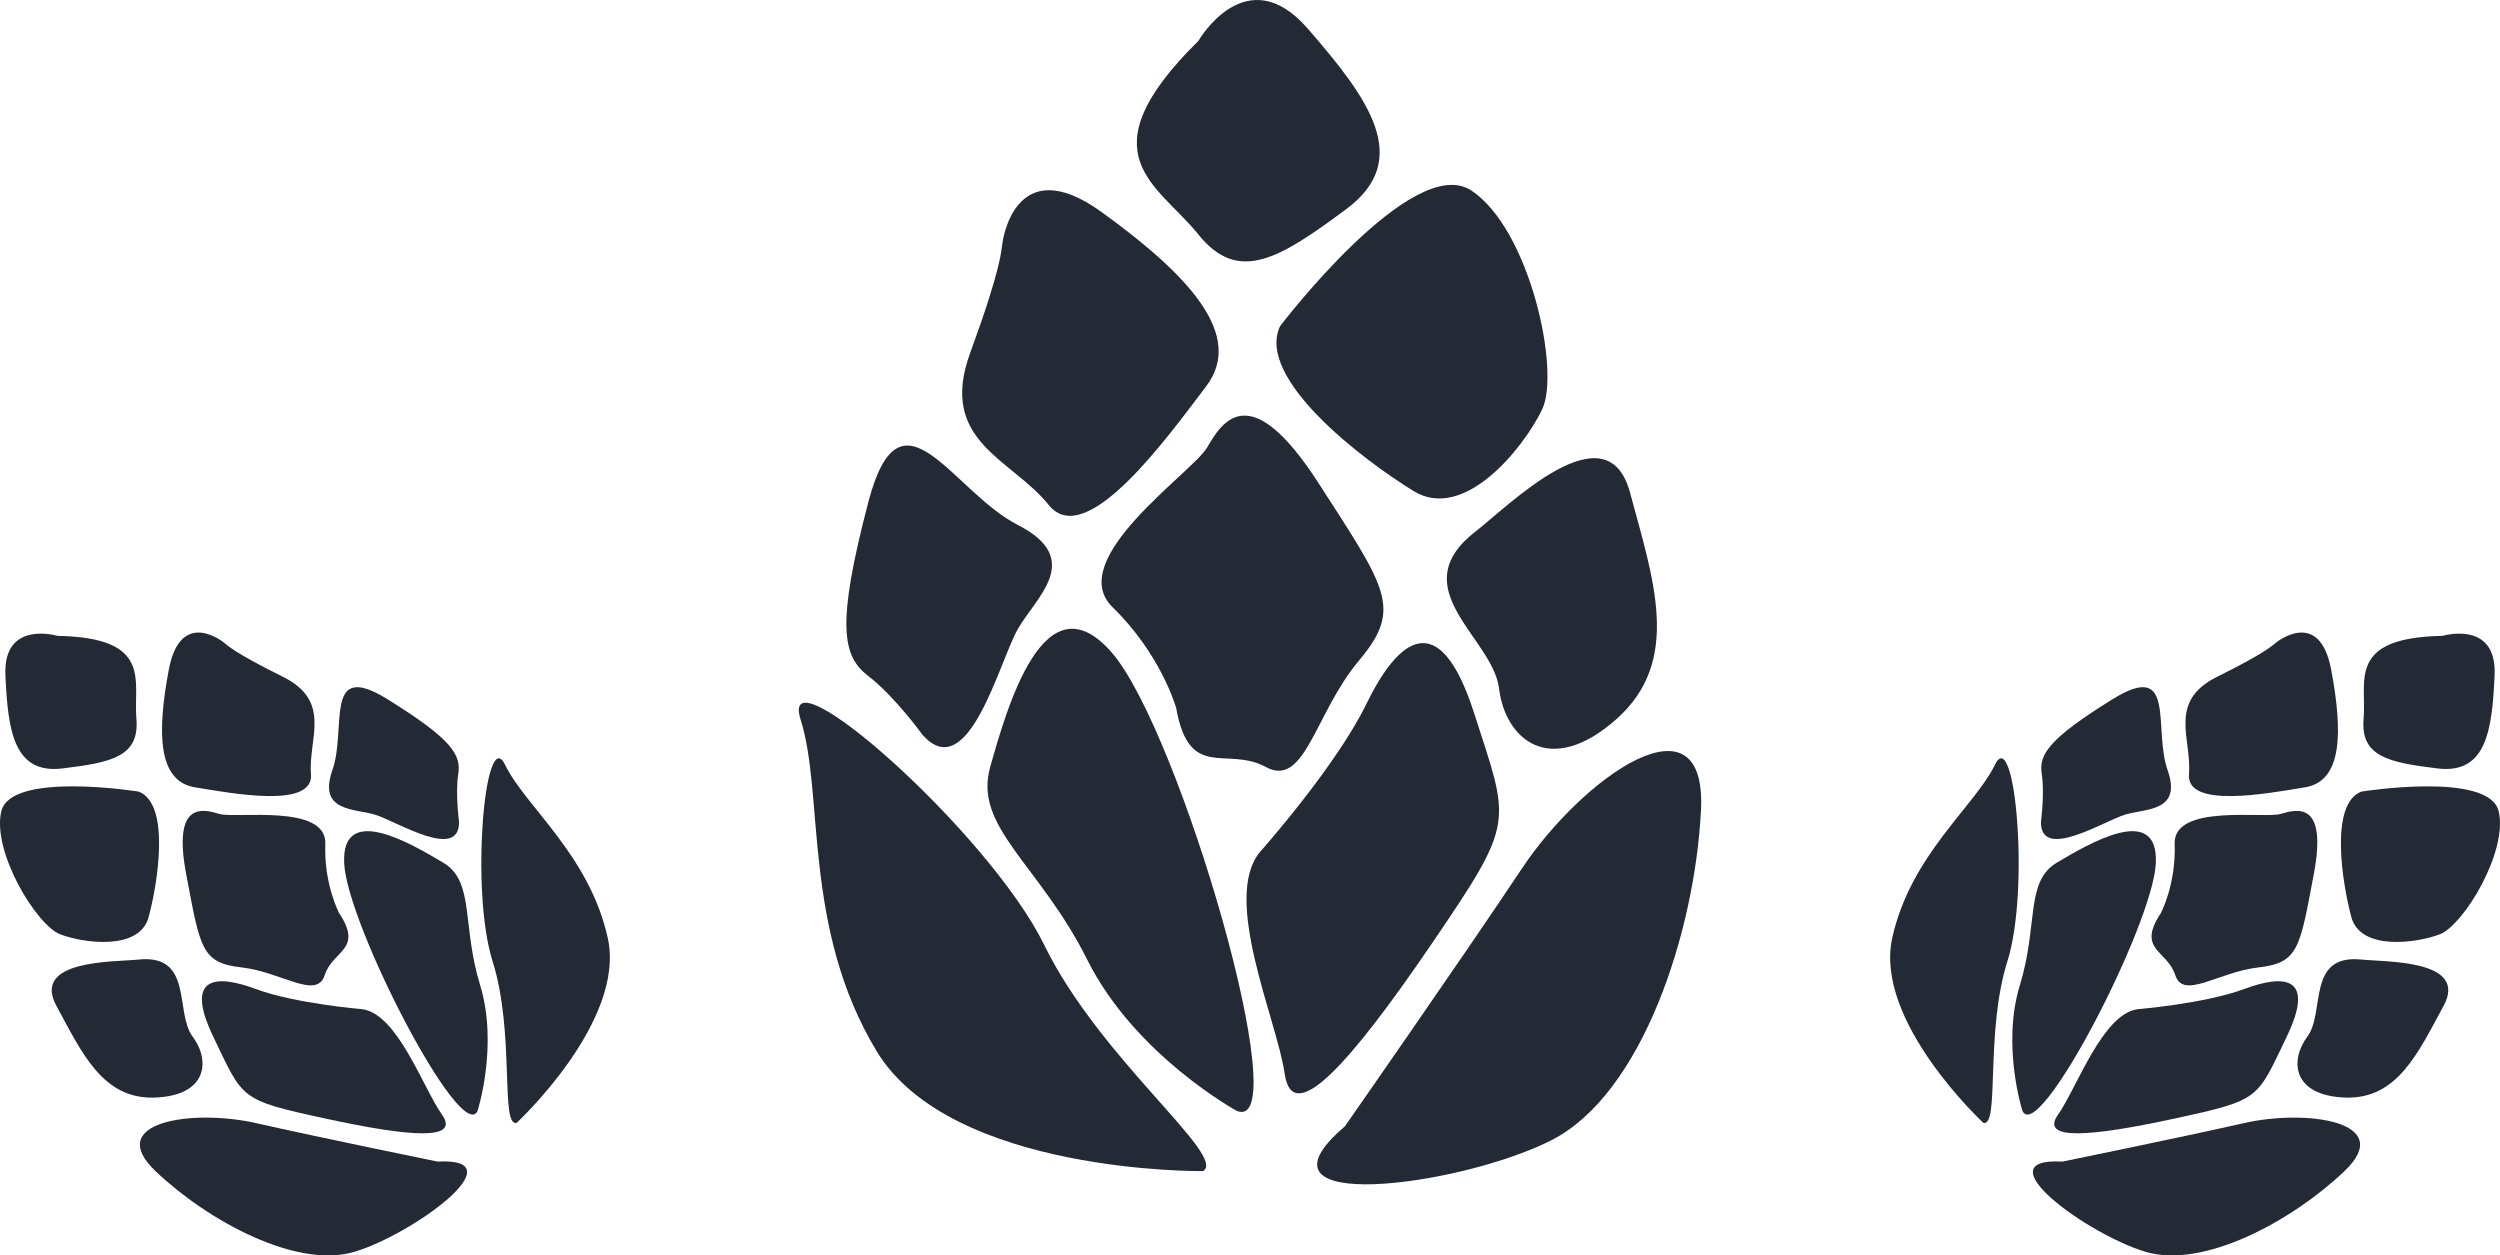 <?xml version="1.0" encoding="utf-8"?>
<!-- Generator: Adobe Illustrator 16.0.0, SVG Export Plug-In . SVG Version: 6.00 Build 0)  -->
<!DOCTYPE svg PUBLIC "-//W3C//DTD SVG 1.1//EN" "http://www.w3.org/Graphics/SVG/1.1/DTD/svg11.dtd">
<svg version="1.1" id="Layer_1" xmlns="http://www.w3.org/2000/svg" xmlns:xlink="http://www.w3.org/1999/xlink" x="0px" y="0px"
	 width="156.956px" height="78.817px" viewBox="0 0 156.956 78.817" enable-background="new 0 0 156.956 78.817"
	 xml:space="preserve">
<g>
	<g>
		<g>
			<path fill="#232A35" d="M75.523,73.525c0,0-15.813,0.195-20.486-7.53c-4.672-7.729-3.284-16.154-4.771-20.809
				c-1.494-4.66,11.828,7.035,15.307,14.168C69.059,66.487,77.113,72.632,75.523,73.525z"/>
			<path fill="#232A35" d="M77.659,69.751c0,0-6.395-3.487-9.393-9.487c-3.001-6.005-7.167-8.329-6.1-12.104
				c1.065-3.772,3.415-12.096,7.658-7.162C74.075,45.937,81.431,71.199,77.659,69.751z"/>
			<path fill="#232A35" d="M57.911,46.126c0,0-1.746-2.416-3.392-3.677c-1.643-1.258-2.029-3.193,0-10.938
				c2.033-7.744,5.228-0.673,9.393,1.454c4.159,2.131,1.159,4.504,0,6.51C62.747,41.482,60.798,49.396,57.911,46.126z"/>
			<path fill="#232A35" d="M73.844,44.454c0,0-0.92-3.333-3.995-6.334c-3.066-3,5.021-8.451,5.942-10.033
				c0.919-1.585,2.662-4.456,6.965,2.208c4.3,6.67,5.324,7.904,2.556,11.185c-2.759,3.284-3.375,8.017-5.836,6.675
				C77.017,46.817,74.667,49.071,73.844,44.454z"/>
			<path fill="#232A35" d="M79.107,53.484c0,0,4.747-5.325,6.68-9.294c1.934-3.967,4.545-6.337,6.771,0.607
				c2.23,6.948,2.617,6.679-2.609,14.363c-5.225,7.683-8.804,11.652-9.291,8.262C80.17,64.04,76.685,56.397,79.107,53.484z"/>
			<path fill="#232A35" d="M84.432,70.718c0,0,7.355-10.539,11.13-16.209c3.775-5.671,11.617-11.283,11.23-3.634
				c-0.387,7.643-3.682,17.81-9.389,20.71C91.689,74.491,77.847,76.329,84.432,70.718z"/>
			<path fill="#232A35" d="M92.66,33.35c2.023-1.559,8.227-7.839,9.678-2.42c1.453,5.421,3.295,10.553-0.867,14.229
				c-4.166,3.68-6.967,1.261-7.357-1.933C93.725,40.029,87.988,36.95,92.66,33.35z"/>
			<path fill="#232A35" d="M80.366,20.476c0,0,8.326-10.938,12.003-8.518c3.674,2.422,5.611,11.326,4.449,13.748
				c-1.158,2.416-4.887,7.064-8.055,5.132C85.592,28.896,78.819,23.767,80.366,20.476z"/>
			<path fill="#232A35" d="M75.236,2.57c0,0,2.997-5.228,6.869-0.771c3.874,4.447,6.586,8.223,2.425,11.324
				c-4.164,3.091-6.776,4.742-9.294,1.598C72.718,11.569,67.976,9.732,75.236,2.57z"/>
			<path fill="#232A35" d="M62.938,15.249c0,0,0.728-5.904,6.223-1.935c5.494,3.967,8.99,7.743,6.566,10.938
				c-2.43,3.198-7.56,10.36-9.884,7.453c-2.324-2.902-6.967-3.983-4.935-9.541C62.942,16.604,62.842,15.734,62.938,15.249z"/>
		</g>
	</g>
	<g>
		<g>
			<path fill="#232A35" d="M124.518,70.495c0,0-6.867-6.37-5.722-11.592c1.149-5.225,5.185-8.275,6.445-10.88
				c1.261-2.611,2.206,7.846,0.789,12.328C124.615,64.837,125.564,70.761,124.518,70.495z"/>
			<path fill="#232A35" d="M126.975,69.748c0,0-1.322-4.107-0.16-7.906c1.163-3.801,0.323-6.5,2.322-7.685
				c1.996-1.186,6.401-3.8,6.21,0.05C135.156,58.063,128.002,71.907,126.975,69.748z"/>
			<path fill="#232A35" d="M128.139,51.546c0,0,0.237-1.749,0.046-2.961c-0.191-1.211,0.432-2.198,4.462-4.697
				c4.033-2.492,2.519,1.846,3.44,4.459c0.916,2.612-1.342,2.407-2.657,2.794C132.111,51.528,128.045,54.128,128.139,51.546z"/>
			<path fill="#232A35" d="M135.66,57.332c0,0,0.966-1.807,0.87-4.349c-0.091-2.54,5.605-1.578,6.646-1.882
				c1.041-0.307,2.961-0.827,2.088,3.79c-0.876,4.618-0.94,5.564-3.469,5.845c-2.523,0.283-4.719,2.063-5.229,0.48
				C136.059,59.641,134.13,59.649,135.66,57.332z"/>
			<path fill="#232A35" d="M134.235,63.357c0,0,4.21-0.352,6.661-1.264c2.447-0.913,4.536-0.867,2.657,3.022
				c-1.878,3.894-1.602,3.937-6.983,5.101c-5.376,1.168-8.533,1.41-7.357-0.244C130.384,68.321,132.006,63.617,134.235,63.357z"/>
			<path fill="#232A35" d="M129.487,72.927c0,0,7.458-1.523,11.394-2.416c3.935-0.894,9.592-0.102,6.303,3.023
				c-3.285,3.124-8.847,6.143-12.48,5.058C131.063,77.508,124.372,72.646,129.487,72.927z"/>
			<path fill="#232A35" d="M148.268,60.244c1.507,0.157,6.732-0.008,5.144,2.912c-1.59,2.918-2.893,5.873-6.18,5.752
				c-3.288-0.12-3.503-2.303-2.369-3.831C146.002,63.547,144.795,59.884,148.268,60.244z"/>
			<path fill="#232A35" d="M148.247,49.7c0,0,8.037-1.297,8.629,1.242c0.587,2.54-2.214,7.151-3.702,7.717
				c-1.482,0.564-4.979,1.039-5.551-1.081C147.053,55.447,146.24,50.481,148.247,49.7z"/>
			<path fill="#232A35" d="M153.352,39.92c0,0,3.42-1.02,3.264,2.473c-0.152,3.489-0.528,6.219-3.58,5.852
				c-3.049-0.373-4.844-0.73-4.644-3.107C148.598,42.757,147.313,40.032,153.352,39.92z"/>
			<path fill="#232A35" d="M142.897,40.345c0,0,2.723-2.237,3.462,1.709c0.74,3.945,0.699,6.992-1.645,7.376
				c-2.35,0.381-7.474,1.361-7.284-0.836c0.185-2.194-1.364-4.553,1.774-6.109C142.348,40.928,142.659,40.514,142.897,40.345z"/>
		</g>
	</g>
	<g>
		<g>
			<path fill="#232A35" d="M32.438,70.495c0,0,6.867-6.37,5.722-11.592c-1.149-5.225-5.185-8.275-6.445-10.88
				c-1.261-2.611-2.206,7.846-0.789,12.328C32.34,64.837,31.391,70.761,32.438,70.495z"/>
			<path fill="#232A35" d="M29.981,69.748c0,0,1.322-4.107,0.16-7.906c-1.163-3.801-0.323-6.5-2.322-7.685
				c-1.996-1.186-6.401-3.8-6.21,0.05C21.799,58.063,28.954,71.907,29.981,69.748z"/>
			<path fill="#232A35" d="M28.817,51.546c0,0-0.237-1.749-0.046-2.961c0.191-1.211-0.432-2.198-4.462-4.697
				c-4.033-2.492-2.519,1.846-3.44,4.459c-0.916,2.612,1.342,2.407,2.657,2.794C24.844,51.528,28.911,54.128,28.817,51.546z"/>
			<path fill="#232A35" d="M21.295,57.332c0,0-0.966-1.807-0.87-4.349c0.091-2.54-5.605-1.578-6.646-1.882
				c-1.041-0.307-2.961-0.827-2.088,3.79c0.876,4.618,0.94,5.564,3.469,5.845c2.523,0.283,4.719,2.063,5.229,0.48
				C20.897,59.641,22.826,59.649,21.295,57.332z"/>
			<path fill="#232A35" d="M22.72,63.357c0,0-4.21-0.352-6.661-1.264c-2.447-0.913-4.536-0.867-2.657,3.022
				c1.878,3.894,1.602,3.937,6.983,5.101c5.376,1.168,8.533,1.41,7.357-0.244C26.572,68.321,24.95,63.617,22.72,63.357z"/>
			<path fill="#232A35" d="M27.468,72.927c0,0-7.458-1.523-11.394-2.416c-3.935-0.894-9.592-0.102-6.303,3.023
				c3.285,3.124,8.847,6.143,12.48,5.058C25.893,77.508,32.583,72.646,27.468,72.927z"/>
			<path fill="#232A35" d="M8.688,60.244c-1.507,0.157-6.732-0.008-5.144,2.912c1.59,2.918,2.893,5.873,6.18,5.752
				c3.288-0.12,3.503-2.303,2.369-3.831C10.954,63.547,12.161,59.884,8.688,60.244z"/>
			<path fill="#232A35" d="M8.708,49.7c0,0-8.037-1.297-8.629,1.242c-0.587,2.54,2.214,7.151,3.702,7.717
				c1.482,0.564,4.979,1.039,5.551-1.081C9.903,55.447,10.715,50.481,8.708,49.7z"/>
			<path fill="#232A35" d="M3.604,39.92c0,0-3.42-1.02-3.264,2.473c0.152,3.489,0.528,6.219,3.58,5.852
				c3.049-0.373,4.844-0.73,4.644-3.107C8.358,42.757,9.643,40.032,3.604,39.92z"/>
			<path fill="#232A35" d="M14.058,40.345c0,0-2.723-2.237-3.462,1.709c-0.74,3.945-0.699,6.992,1.645,7.376
				c2.35,0.381,7.474,1.361,7.284-0.836c-0.185-2.194,1.364-4.553-1.774-6.109C14.608,40.928,14.296,40.514,14.058,40.345z"/>
		</g>
	</g>
</g>
</svg>
